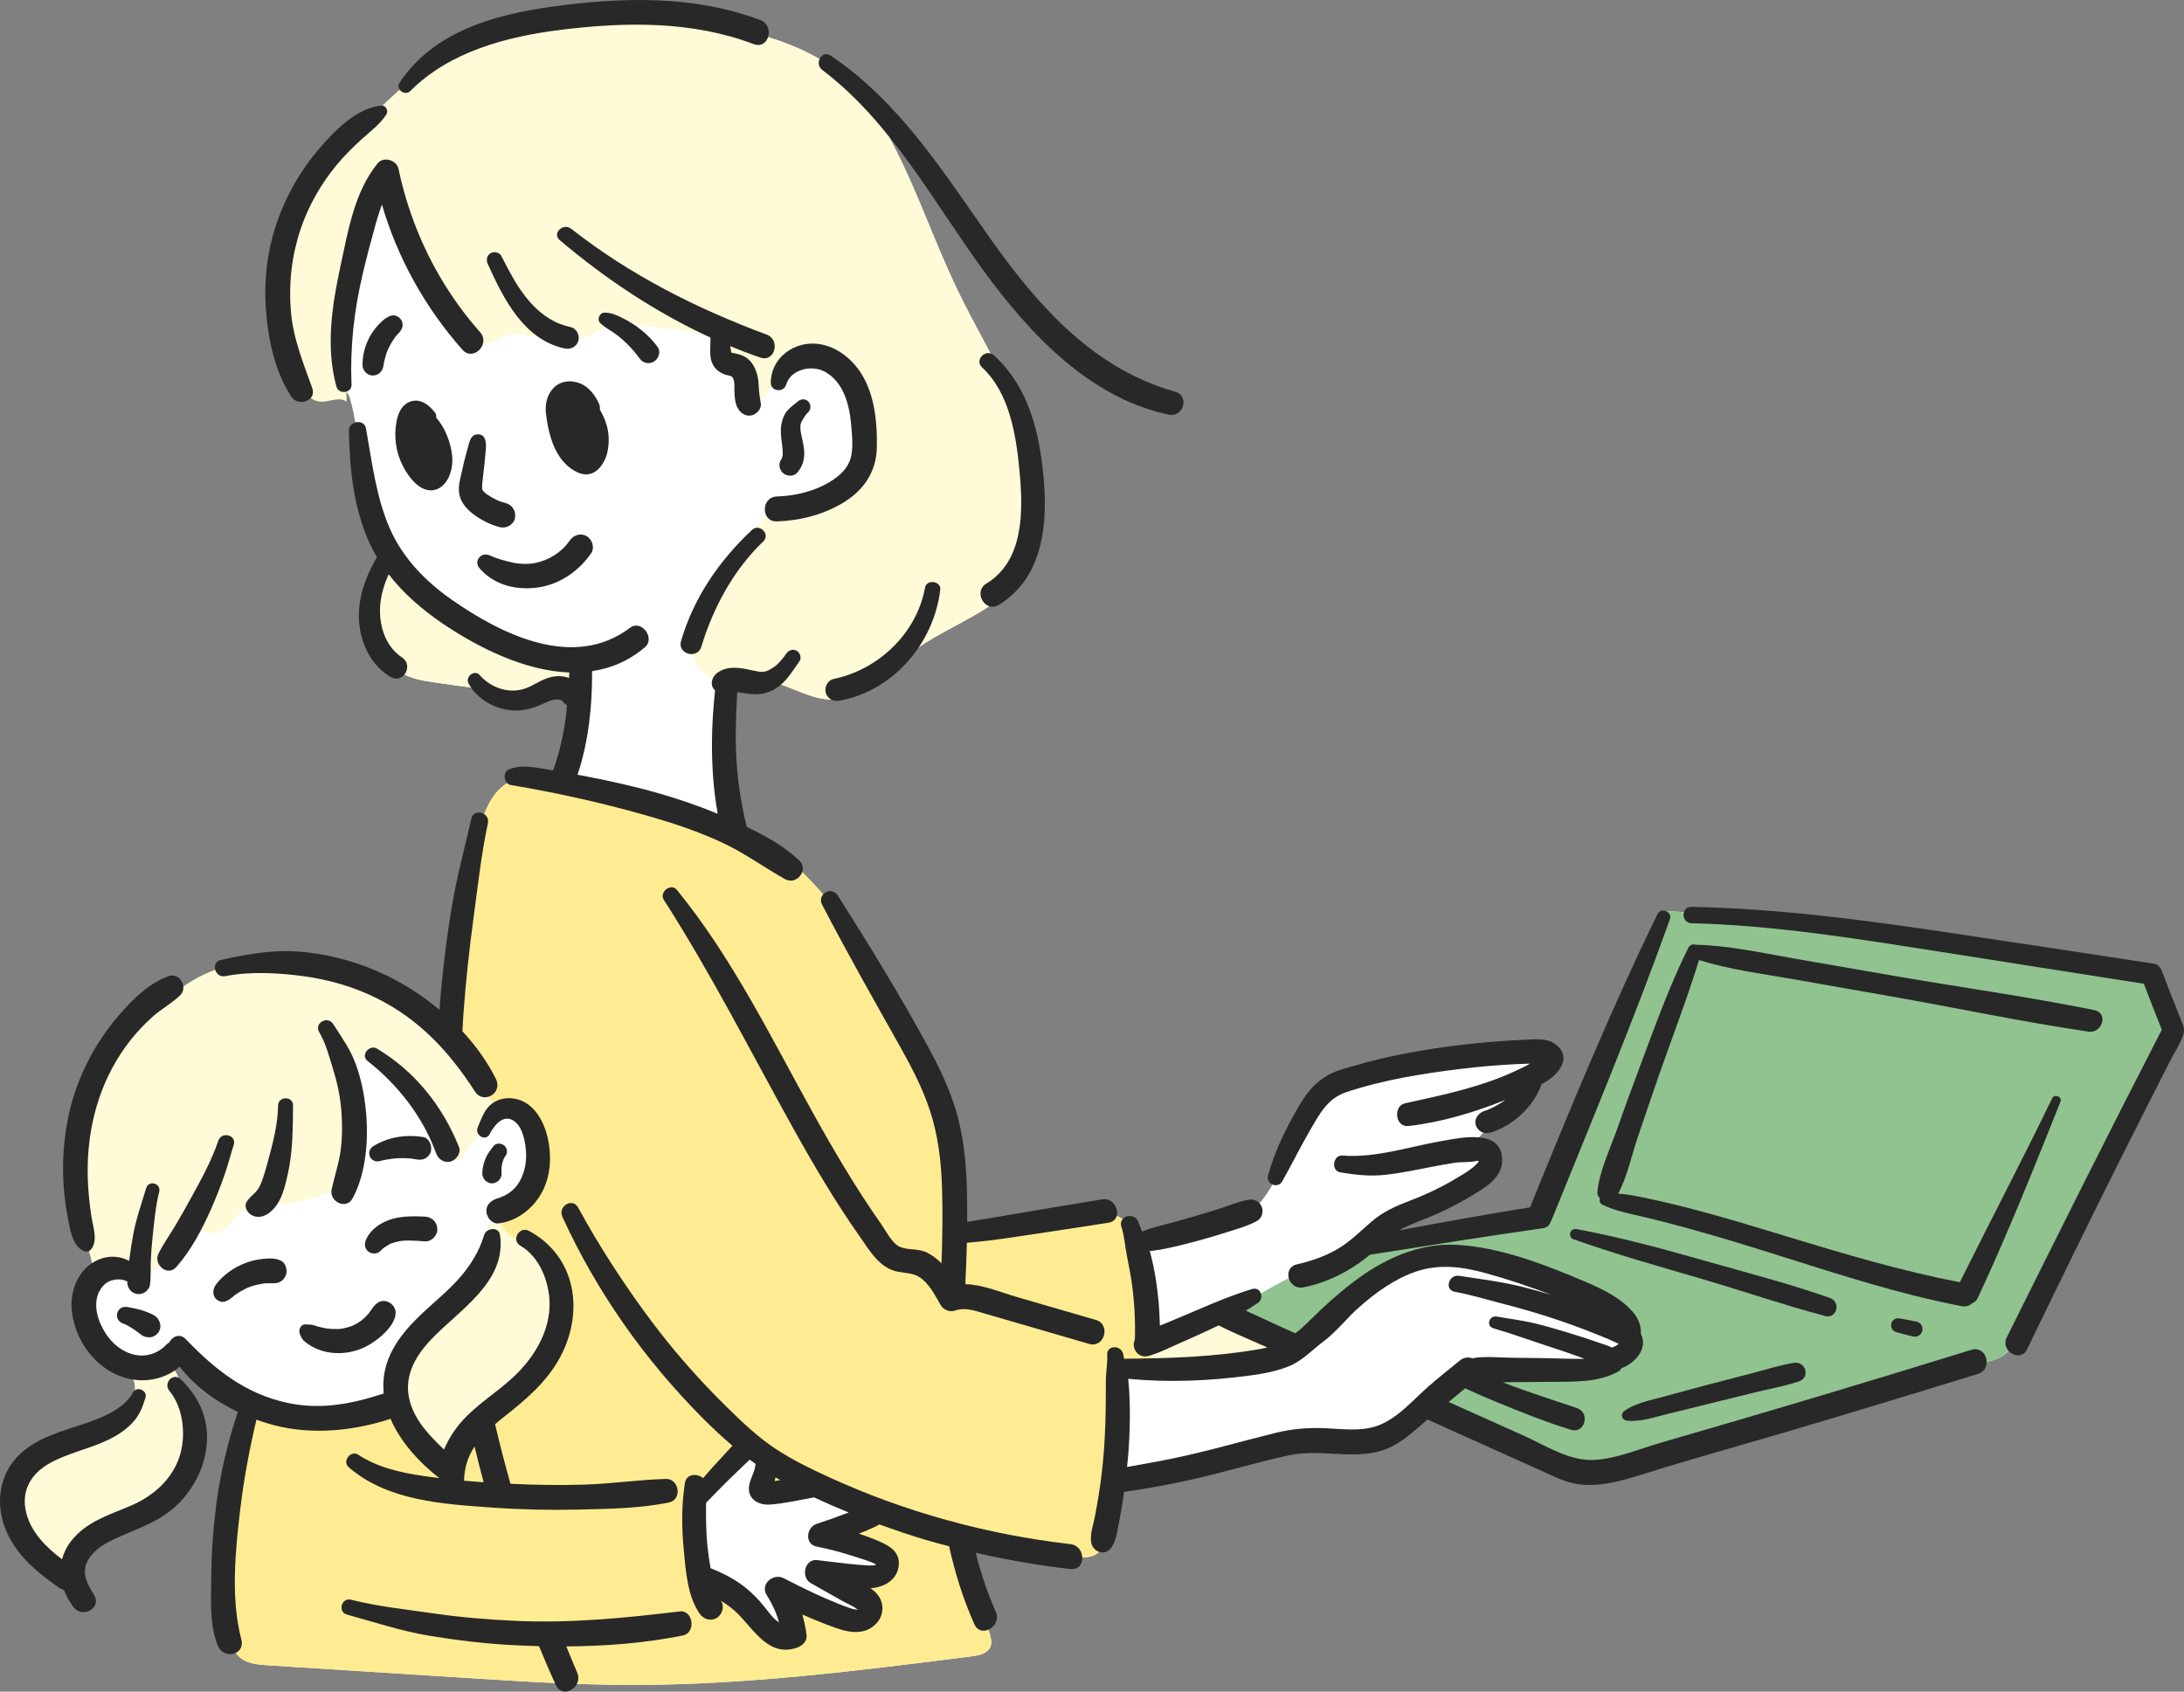 <?xml version="1.0" encoding="UTF-8"?><svg id="_レイヤー_2" xmlns="http://www.w3.org/2000/svg" viewBox="0 0 209.865 162.568"><rect x="0" y="0" width="209.865" height="162.568" fill="#808080" stroke="none"/><defs><style>.cls-1{fill:#fff;}.cls-2{fill:#ffec92;}.cls-3{fill:#fffad7;}.cls-4{fill:#90c390;}.cls-5{fill:#282828;}</style></defs><g id="illust"><g><g><path class="cls-1" d="M207.383,94.546c-.039-.221-.083-.454-.231-.624-.193-.221-.509-.278-.8-.318-1.91-.261-3.734-.13-5.613-.196-2.118-.074-4.389-.792-6.48-1.157-4.267-.744-8.566-1.331-12.826-2.105-3.935-.606-7.875-1.177-11.82-1.712-1.55-.21-2.996-.261-4.535-.3-1.599-.041-3.107-.609-4.733-.54-.17,.007-.346,.016-.495,.099-.221,.123-.329,.376-.421,.611-.853,2.178-1.898,4.109-2.562,6.361-.702,2.382-1.331,4.799-2.386,7.057-1.766,3.778-3.529,7.559-5.296,11.337-.579,1.239-.917,2.684-2.26,3.307-.859,.398-1.827,.474-2.768,.582-4.174,.479-8.145,1.921-12.261,2.746,1.768-2.508,4.604-4.046,7.474-5.131,1.012-.383,2.115-.777,2.707-1.683s.212-2.465-.866-2.549c2.048-2.306,4.096-4.612,6.144-6.918,.363-.409,.75-.885,.704-1.431-.09-1.061-1.543-1.268-2.604-1.17l-12.839,1.179c-1.189,.109-2.423,.232-3.447,.846-1.209,.724-1.941,2.016-2.62,3.251-1.249,2.272-2.498,4.544-3.746,6.816-.764,1.389-1.572,2.829-2.877,3.729-1.207,.832-2.699,1.105-4.142,1.359-1.643,.289-3.286,.578-4.929,.867-.501,.088-1.045,.17-1.495-.068-.526-.279-.754-.902-1.157-1.34-.96-1.043-2.629-.835-4.017-.545-3.034,.635-6.068,1.27-9.102,1.904-1.14,.238-2.621,.329-3.163-.701-.25-.477-.196-1.048-.157-1.585,.551-7.558-3.181-14.692-6.803-21.349-1.989-3.656-4.044-7.379-6.939-10.411-1.275-1.335-2.755-2.745-4.521-3.37-1.445-.511-3.521-.784-4.319-2.315-.266-.512-.254-1.117-.237-1.693,.078-2.499,.156-4.999,.233-7.498,.038-1.212,.113-2.527,.901-3.449,1.132-1.325,3.218-1.245,4.87-.69,1.652,.555,3.241,1.476,4.983,1.475,3.075-.003,5.308-2.755,7.766-4.604,3.476-2.614,8.197-3.817,10.538-7.483,1.5-2.348,1.302-5.05,1.258-7.719-.048-2.941-.852-5.834-1.966-8.538-1.544-3.746-3.685-7.214-5.45-10.861-2.832-5.849-4.712-12.195-8.312-17.654-3.379-5.124-9.295-6.979-15.12-7.997-7.416-1.296-15.325-2.054-22.235,.932-4.589,1.982-8.351,5.463-11.844,9.039-1.95,1.997-3.863,4.065-5.29,6.463-2.578,4.333-3.189,9.777-1.736,14.596,.348,1.153,.871,3.132,1.682,4.038,.922,1.03,2.101,.697,3.382,.265,.186-.063,.388-.126,.573-.062,.261,.091,.375,.389,.452,.655,.482,1.659,.67,3.312,.871,5.018,.142,1.204-0,2.56,.286,3.736,.545,2.25,2.589,4.037,2.656,6.351,.033,1.149-.438,2.244-.779,3.341-.859,2.76-.652,6.304,1.787,7.855,1.001,.637,2.215,.823,3.39,.996,2.849,.417,5.709,.836,8.588,.846,1.642,.006,3.287-.122,4.921,.031-.268,2.41-.72,4.798-1.351,7.139-.099,.367-.215,.753-.498,1.006-.638,.571-1.621,.147-2.471,.045-1.413-.169-2.791,.703-3.614,1.864s-1.194,2.575-1.521,3.96c-1.339,5.667-2.208,11.445-2.593,17.255,.006-.086-10.545-4.209-11.534-4.479-3.824-1.043-8.098-1.381-11.813,.245-2.705,1.184-4.874,3.3-6.978,5.371-.851,.838-1.713,1.69-2.304,2.728-.47,.826-.752,1.744-1.015,2.658-1.512,5.238-2.535,10.858-1.062,16.107,.191,.681,.426,1.386,.294,2.081-.085,.453-.32,.861-.481,1.292-.289,.773-.341,1.621-.243,2.441,.235,1.96,1.352,3.797,2.984,4.907,.551,.375,1.177,.691,1.536,1.252,.525,.821,.301,1.951-.277,2.736s-1.439,1.304-2.277,1.802c-1.803,1.071-3.606,2.142-5.409,3.213-1.43,.849-3.034,1.981-3.072,3.644-.019,.841,.387,1.626,.783,2.368,.699,1.311,1.397,2.623,2.096,3.934,.309,.58,.647,1.19,1.221,1.51,1.679,.934,2.301-2.092,3.234-2.964,1.262-1.182,2.915-1.892,4.391-2.758,3.43-2.015,6.092-6.114,4.879-9.902-.618-1.931-2.16-3.971-1.18-5.745,2.569,.719,4.921,2.197,6.683,4.199,.327,.372,.643,.778,.755,1.26,.157,.675-.11,1.367-.355,2.015-2.316,6.132-3.037,12.859-2.074,19.343,.112,.752,.267,1.546,.781,2.106,.695,.756,1.827,.87,2.851,.935,6.286,.4,12.572,.8,18.858,1.2,5.371,.342,10.747,.684,16.129,.689,10.944,.01,21.835-1.371,32.691-2.75,.704-.089,1.539-.276,1.788-.941,.145-.387,.035-.818-.077-1.216-.885-3.158-1.769-6.317-2.654-9.475,3.361,.649,6.722,1.297,10.083,1.946,.791,.153,1.622,.303,2.39,.058,2.725-.871,.262-6.177,3.658-7.107,4.334-1.187,8.712-2.21,13.123-3.067,1.944-.378,4.188-1.096,6.168-.951,1.742,.128,3.214,.304,4.874-.571,1.773-.907,3.321-2.693,5.303-2.488,.551,.057,1.071,.271,1.583,.483,4.064,1.686,8.129,3.371,12.194,5.056,.833,.345,1.692,.696,2.593,.7,.725,.003,1.429-.219,2.12-.439,11.445-3.644,22.833-7.125,34.408-10.278,.581-.158,1.176-.324,1.657-.685,.503-.377,.834-.934,1.151-1.477,2.835-4.857,5.504-9.811,8-14.851,1.264-2.553,2.483-5.127,3.658-7.722,.572-1.264,1.134-2.533,1.685-3.807,.427-.988,1.187-1.944,1.117-3.048-.1-1.575-.558-3.196-.833-4.75Zm-84.535,35.738c-1.929,.238-3.869,.393-5.811,.463-2.292,.083-4.136,1.162-6.452,.391-.1-.033-.203-.072-.27-.153-.137-.167-.053-.418,.05-.608,1.07-1.984,3.155-3.032,5.2-3.737,.538-.186,1.1-.362,1.667-.305,.432,.043,.838,.219,1.232,.401,1.61,.743,3.156,1.625,4.616,2.631,.199,.137,.422,.338,.366,.573-.057,.239-.353,.315-.597,.345Z"/><path class="cls-4" d="M207.383,94.546c-.039-.221-.083-.454-.231-.624-.193-.221-.509-.278-.8-.318-1.91-.261-3.734-.13-5.613-.196-2.118-.074-4.389-.792-6.48-1.157-4.267-.744-8.566-1.331-12.826-2.105-3.935-.606-7.875-1.177-11.82-1.712-1.55-.21-2.996-.261-4.535-.3-1.599-.041-3.107-.609-4.733-.54-.17,.007-.346,.016-.495,.099-.221,.123-.329,.376-.421,.611-.853,2.178-1.898,4.109-2.562,6.361-.702,2.382-1.331,4.799-2.386,7.057-1.766,3.778-3.529,7.559-5.296,11.337-.579,1.239-.917,2.684-2.26,3.307-.859,.398-1.827,.474-2.768,.582-2.649,.304-5.227,1.002-7.801,1.674-6.531,1.706-12.522,3.33-17.93,7.622,.815,.602,1.653,1.174,2.511,1.713,.995,.626,2.178,1.23,3.298,.872,.504-.161,.928-.502,1.338-.836,2.206-1.799,4.407-3.636,6.899-5.013s5.326-2.281,8.164-2.052c1.892,.153,3.704,.797,5.491,1.437,2.925,1.046,5.882,2.108,8.477,3.815,.637,.419,1.266,.893,1.652,1.549s.48,1.536,.048,2.163c-.298,.432-.791,.682-1.276,.882-2.191,.904-4.616,1.122-6.982,.976-1.739-.107-3.486-.404-5.214-.183s-3.501,1.084-4.243,2.661c-.12,.255-.212,.546-.13,.817,.088,.292,.354,.489,.607,.659,1.978,1.332,3.801,1.482,5.927,2.363,2.279,.945,4.557,1.889,6.836,2.834,.833,.345,1.692,.696,2.593,.7,.725,.003,1.429-.219,2.12-.439,11.445-3.644,22.833-7.125,34.408-10.278,.581-.158,1.176-.324,1.657-.685,.503-.377,.834-.934,1.151-1.477,2.835-4.857,5.504-9.811,8-14.851,1.264-2.553,2.483-5.127,3.658-7.722,.572-1.264,1.134-2.533,1.685-3.807,.427-.988,1.187-1.944,1.117-3.048-.1-1.575-.558-3.196-.833-4.75Z"/><path class="cls-3" d="M52.315,110.445c-.11-1.009-.485-1.964-1.175-2.737-1.187-1.328-3.028-1.887-4.325-3.108-1.389-1.308-1.999-3.214-2.884-4.904-1.394-2.663-3.392-3.104-5.971-4.108-2.03-.791-4.087-1.755-6.193-2.329-3.824-1.043-8.098-1.381-11.813,.245-2.705,1.184-4.874,3.3-6.978,5.371-.851,.838-1.713,1.69-2.304,2.728-.47,.826-.752,1.744-1.015,2.658-1.512,5.238-2.535,10.858-1.062,16.107,.191,.681,.426,1.386,.294,2.081-.085,.453-.32,.861-.481,1.292-.289,.773-.341,1.621-.243,2.441,.235,1.96,1.352,3.797,2.984,4.907,.551,.375,1.177,.691,1.536,1.252,.525,.821,.301,1.951-.277,2.736s-1.439,1.304-2.277,1.802c-1.803,1.071-3.606,2.142-5.409,3.213-1.43,.849-3.034,1.981-3.072,3.644-.019,.841,.387,1.626,.783,2.368,.699,1.311,1.397,2.623,2.096,3.934,.309,.58,.647,1.19,1.221,1.51,1.679,.934,2.301-2.092,3.234-2.964,1.262-1.182,2.915-1.892,4.391-2.758,3.43-2.015,6.092-6.114,4.879-9.902-.311-.97-.695-1.886-.916-2.822-.209-.886-.392-1.56-1.33-1.984-.921-.416-1.975-.396-2.955-.643-1.789-.451-3.306-1.859-3.889-3.61-.523-1.571-.059-3.669,1.503-4.216,.727-.255,1.526-.122,2.295-.171,1.275-.081,2.507-.694,3.341-1.663,.757-.88,1.315-2.115,2.448-2.365,.699-.154,1.44,.132,2.137-.032,1.256-.296,1.781-1.85,2.919-2.46,.937-.502,2.074-.266,3.137-.273,1.292-.008,2.548-.393,3.782-.775,.694-.215,1.422-.45,1.918-.981,.472-.505,.666-1.205,.8-1.883,.462-2.343,.395-4.789-.194-7.103-.292-1.145-.713-2.314-.507-3.478,1.588-.186,3.057,.817,4.265,1.864,2.502,2.169,4.64,4.756,6.299,7.622,.194,.334,.539,.728,.886,.557,.133-.066,.215-.2,.292-.327,.876-1.441,2.055-2.697,3.439-3.661,.357-.249,.75-.486,1.185-.505,.778-.034,1.41,.631,1.78,1.317,1.351,2.503,.44,5.981-1.965,7.501-.531,.336-1.139,.602-1.503,1.114-.288,.406-.383,.912-.492,1.397-.698,3.092-2.284,5.978-4.52,8.224-1.084,1.089-2.316,2.03-3.331,3.184-1.015,1.154-1.821,2.592-1.809,4.128,.012,1.509,.803,2.902,1.714,4.105,.993,1.311,2.155,2.493,3.449,3.508,2.993-5.187,9.649-7.995,11.225-13.773,.926-3.393-.352-7.282-3.109-9.465-.285-.226-.601-.456-.719-.8-.22-.64,.329-1.257,.775-1.766,1.239-1.413,1.91-3.416,1.711-5.244Zm70.532,19.839c-1.929,.238-3.869,.393-5.811,.463-2.292,.083-4.136,1.162-6.452,.391-.1-.033-.203-.072-.27-.153-.137-.167-.053-.418,.05-.608,1.07-1.984,3.155-3.032,5.2-3.737,.538-.186,1.1-.362,1.667-.305,.432,.043,.838,.219,1.232,.401,1.61,.743,3.156,1.625,4.616,2.631,.199,.137,.422,.338,.366,.573-.057,.239-.353,.315-.597,.345Z"/><g><path class="cls-3" d="M52.929,62.884c-2.548-.753-5.143-1.397-7.562-2.494s-4.693-2.7-6.088-4.961c-.313-.509-.623-1.085-1.178-1.307-.623-.249-1.363,.069-1.782,.593-.418,.524-.575,1.208-.659,1.874-.345,2.757,.264,6.4,2.79,8.006,1.001,.637,2.215,.823,3.39,.996,2.849,.417,5.709,.836,8.588,.846,1.358,.006,3.125,.245,4.439-.09,.654-.167,.775,.198,.967-.741,.105-.513-.21-1.16-.547-1.523-.607-.654-1.501-.945-2.357-1.198Z"/><path class="cls-3" d="M97.528,38.881c-1.544-3.746-3.685-7.214-5.45-10.861-2.832-5.849-4.712-12.194-8.312-17.654-3.378-5.124-9.294-6.979-15.12-7.997-7.416-1.296-15.325-2.054-22.235,.932-4.589,1.982-8.351,5.463-11.844,9.039-1.95,1.997-3.863,4.065-5.29,6.463-2.578,4.333-3.189,9.777-1.736,14.596,.467,1.546,1.257,5.256,3.431,5.202,.805-.02,1.719-.499,2.339,.013-.296-6.993-.338-14.283,2.645-20.615,.226-.48,.633-1.035,1.149-.907,.412,.102,.586,.58,.693,.99,1.109,4.237,2.118,8.584,4.368,12.342,.946,1.58,2.543,3.207,4.335,2.779,.725-.173,1.332-.666,2.033-.917,2.146-.768,4.505,.86,6.742,.425,1.13-.22,2.097-.945,3.196-1.285,1.342-.415,2.786-.232,4.177-.045,1.78,.238,3.559,.477,5.339,.716,.229,.031,.469,.065,.655,.203,.537,.395,.27,1.261,.542,1.869,.198,.439,.653,.689,1.043,.97,1.218,.875,2.003,2.323,2.072,3.821,2.089-.552,2.047-4.009,4.06-4.795,.476-.186,1.005-.186,1.511-.112,3.473,.502,5.733,4.506,5.019,7.941-.713,3.436-3.773,6.049-7.146,7.012-.771,.22-1.586,.38-2.227,.862-.467,.352-.801,.848-1.126,1.334-1.375,2.058-2.75,4.114-4.125,6.171-1.247,1.866-2.533,4.23-1.492,6.218,1.683,3.215,5.521,1.27,8.173,2.16,1.652,.555,3.241,1.476,4.983,1.475,3.075-.003,5.308-2.755,7.766-4.604,3.476-2.614,8.197-3.817,10.538-7.483,.259-.405,.467-.82,.634-1.244,.802-2.035,.661-4.266,.625-6.475-.048-2.94-.852-5.834-1.966-8.538Z"/></g><path class="cls-5" d="M40.923,39.755c1.447,1.187,1.887,3.73,1.509,5.494-.088,.411-.359,.809-.762,.926-2.276,.663-2.949-3.093-3.074-4.487-.081-.895-.007-2.048,.842-2.345,.508-.178,1.07,.071,1.486,.412Z"/><path class="cls-5" d="M53.693,41.33c-.277-.95-.189-2.065,.467-2.806,.335-.379,.849-.644,1.343-.535,.395,.087,.706,.393,.942,.722,.828,1.154,1.767,4.247,.733,5.495-1.405,1.696-3.164-1.773-3.486-2.876Z"/><path class="cls-2" d="M109.919,120.851c-.347-1.322-.901-2.513-1.717-3.399-.96-1.043-2.629-.835-4.017-.545-3.034,.635-6.068,1.27-9.102,1.904-1.14,.238-2.621,.329-3.163-.701-.25-.477-.196-1.048-.157-1.585,.551-7.558-3.181-14.692-6.803-21.349-1.989-3.656-4.044-7.379-6.939-10.411-1.275-1.335-2.755-2.745-4.521-3.37-6.289-2.224-12.633-4.383-18.969-6.531-1.047-.355-2.355-.069-3.501-.206-1.413-.169-2.791,.703-3.614,1.864s-1.194,2.575-1.521,3.96c-.761,3.22-1.37,6.475-1.825,9.752-.232,1.677-.291,3.405-.579,5.07-.179,1.029-.755,1.999-.526,3.079,.175,.832,.633,1.572,1.082,2.294,.96,1.542,1.92,3.083,2.879,4.625,.174,.279,.355,.566,.625,.753,.386,.268,.885,.288,1.341,.399,1.953,.479,3.047,2.756,2.788,4.75-.259,1.994-1.544,3.703-2.961,5.128-.236,.237-.487,.488-.562,.814-.148,.644,.435,1.202,.957,1.606,1.078,.833,2.156,1.666,3.234,2.499,.699,.54,1.43,1.122,1.742,1.948,.399,1.055,.019,2.229-.379,3.284-.948,2.521-2.054,5.083-4.024,6.919-.876,.817-1.896,1.463-2.814,2.232-1.273,1.066-2.346,2.371-3.147,3.826-.261,.474-.598,1.033-1.139,1.04-.296,.004-.562-.17-.802-.345-1.282-.934-2.408-2.082-3.316-3.382-.249-.356-.494-.736-.867-.959-.625-.373-1.415-.207-2.127-.063-2.408,.483-4.896,.568-7.332,.249-1.037-.136-2.116-.341-3.106-.003-1.865,.635-1.225,2.403-1.627,3.836-.539,1.919-1.027,3.828-1.319,5.804-.556,3.758-.563,7.599-.005,11.357,.112,.752,.267,1.546,.781,2.106,.695,.756,1.827,.87,2.852,.935,6.286,.4,12.572,.8,18.858,1.2,5.371,.342,10.747,.684,16.129,.689,10.943,.01,21.835-1.371,32.691-2.75,.705-.09,1.539-.276,1.789-.941,.145-.387,.034-.818-.077-1.216-.884-3.158-1.769-6.317-2.653-9.475,3.361,.648,6.722,1.297,10.083,1.946,.791,.153,1.623,.304,2.39,.058,1.992-.638,1.458-3.965,1.971-5.543,.998-3.07,.947-6.563,.695-9.82-.053-.687-.316-1.709,.352-2.18,.348-.245,.787-.311,1.204-.394s.857-.204,1.141-.521c.334-.373,.372-.917,.383-1.417,.065-2.853-.023-6.048-.751-8.821Zm-24.748,30.313c-.24,.453-.85,.529-1.362,.51-.881-.033-1.71-.214-2.559-.436-.318-.083-1.207-.231-1.437-.367,1.292,.763,2.688,1.649,3.132,3.082,.169,.544,.133,1.237-.34,1.555-.445,.299-1.042,.124-1.542-.068-1.872-.718-3.7-1.55-5.472-2.489,.205,.974,.246,1.982,.123,2.97-.032,.253-.082,.522-.257,.707-.453,.478-1.243,.048-1.716-.409-1.612-1.559-3.05-3.508-5.2-4.145-.261-.078-.539-.138-.75-.31-1.483-1.484-1.469-6.027-.535-7.874,.475-.938,1.326-1.64,2.098-2.324,.952-.843,2.054-2.347,3.527-2.025,3.265,.713-2.328,5.248,2.985,4.104,2.747-.592,5.765,.28,7.773,2.245-1.2,.318-2.409,.602-3.625,.851,.975,0,2.667,1.47,3.57,1.895,.988,.465,1.574,.607,1.681,1.859,.02,.228,.011,.467-.096,.668Z"/></g><g><path class="cls-5" d="M28.012,38.143c.648,.966,2.434,.391,1.994-.84-.891-2.489-1.85-4.81-2.063-7.483-.211-2.646,.099-5.291,.945-7.808,.753-2.24,1.956-4.339,3.46-6.159,.738-.894,1.559-1.703,2.415-2.483,.83-.757,1.765-1.429,2.371-2.387,.212-.336-.06-.868-.478-.833-2.406,.203-4.578,2.49-6.058,4.225-1.719,2.014-3.043,4.332-3.931,6.826-.951,2.668-1.317,5.583-1.124,8.406,.196,2.876,.839,6.106,2.469,8.537Z"/><path class="cls-5" d="M39.427,8.744c3.801-3.804,9.288-5.235,14.469-5.878,6.195-.77,12.619-.872,18.534,1.375,1.441,.547,2.066-1.767,.636-2.309C66.675-.487,59.695-.281,53.028,.644c-5.54,.769-11.387,2.397-14.632,7.305-.417,.63,.511,1.315,1.031,.795Z"/><path class="cls-5" d="M94.49,25.98c4.403,6.037,10.184,12.269,17.811,13.864,1.431,.299,2.038-1.807,.608-2.206-7.716-2.152-13.061-8.115-17.553-14.439-4.607-6.486-8.801-13.329-15.536-17.852-.869-.583-1.601,.773-.805,1.376,6.642,5.03,10.654,12.646,15.475,19.257Z"/><path class="cls-5" d="M94.781,56.083c-1.302,.79-.109,2.844,1.195,2.045,4.348-2.662,4.738-7.965,4.277-12.557-.428-4.263-1.475-8.419-4.735-11.416-.768-.706-1.915,.431-1.149,1.149,2.644,2.48,3.272,6.481,3.595,9.928,.351,3.742,.489,8.625-3.183,10.851Z"/><path class="cls-5" d="M88.891,56.466c-.799,4.398-4.483,7.896-8.786,8.782-.572,.118-.903,.793-.755,1.33,.166,.604,.754,.861,1.33,.755,5.176-.948,9.068-5.534,9.672-10.67,.097-.827-1.311-1.021-1.461-.198Z"/><path class="cls-5" d="M67.394,62.15c1.14-3.761,3.095-7.383,5.949-10.119,.722-.692-.37-1.778-1.096-1.096-3.139,2.95-5.593,6.513-6.806,10.676-.365,1.255,1.575,1.784,1.953,.539Z"/><path class="cls-5" d="M36.298,15.686c-2.248,2.742-2.857,6.541-3.587,9.917-.812,3.753-1.425,7.781-.382,11.548,.218,.786,1.483,.652,1.449-.196-.147-3.595,.238-7.062,1.06-10.564,.384-1.637,.815-3.265,1.267-4.884,.172-.62,.368-1.238,.599-1.84,1.503,5.153,4.164,9.923,7.736,13.947,1.024,1.154,2.712-.543,1.692-1.692-3.961-4.463-6.616-9.878-7.845-15.709-.175-.83-1.43-1.208-1.989-.525Z"/><path class="cls-5" d="M54.832,31.433c-.385-.083-.755-.204-1.125-.341-.118-.044-.258-.11-.446-.207-.175-.091-.345-.188-.513-.292-.658-.409-1.212-.896-1.749-1.485-1.201-1.319-2.013-2.931-2.823-4.505-.187-.363-.695-.469-1.034-.271-.383,.224-.44,.661-.271,1.035,1.507,3.329,3.456,7.277,7.394,8.122,.562,.121,1.152-.167,1.311-.744,.146-.531-.179-1.19-.744-1.311Z"/><path class="cls-5" d="M54.885,21.984c-.767-.604-1.868,.443-1.096,1.096,4.396,3.717,9.246,6.96,14.488,9.363l-.021,.794c-.015,.569-.048,1.138,.185,1.672,.247,.566,.713,.922,1.297,1.108,.311,.1,.581,.053,.718,.368,.158,.362,.104,.804,.116,1.191,.019,.608,.053,1.297,.42,1.806,.3,.415,.765,.666,1.285,.523,.439-.121,.897-.61,.835-1.097-.065-.512-.172-.987-.196-1.506-.022-.486-.051-.989-.2-1.455-.16-.5-.415-.979-.813-1.328-.444-.388-.942-.488-1.499-.604-.029-.006-.102-.031-.154-.047,0-.004-.001-.003-0-.008,.027-.125-.069-.444-.09-.596,.955,.393,1.92,.764,2.899,1.098,1.407,.479,1.97-1.699,.608-2.206-6.711-2.5-13.133-5.724-18.781-10.173Z"/><path class="cls-5" d="M75.537,36.969c.433-1.465,2.414-1.922,3.653-1.284,1.77,.911,2.395,3.03,2.573,4.871,.098,1.011,.223,2.14,.055,3.148-.146,.871-.663,1.556-1.345,2.096-1.61,1.275-3.806,1.847-5.825,1.912-1.537,.049-1.543,2.443,0,2.394,2.252-.072,4.543-.655,6.469-1.853,1.928-1.199,3.091-2.952,3.141-5.252,.047-2.242-.177-4.725-1.272-6.722-.954-1.74-2.743-3.206-4.794-3.259-2.17-.055-4.105,1.527-4.127,3.749-.009,.854,1.234,1.006,1.473,.199Z"/><path class="cls-5" d="M75.125,44.059c-.026,.053-.081,.133-.091,.149-.274,.419-.118,1.004,.258,1.294,.368,.284,.992,.303,1.317-.079,.449-.527,.662-1.106,.674-1.8,.01-.559-.13-1.125-.247-1.669-.025-.118-.051-.236-.074-.355-.012-.061-.021-.122-.032-.182-.012-.128-.021-.257-.02-.386,0-.051,.004-.102,.006-.153,0-.012-0-.009,0-.018,.001-.004,.001,.001,.003-.005,.019-.06,.031-.125,.046-.186,.009-.026,.017-.052,.026-.078l.001-.003c.058-.121,.127-.238,.196-.354,.144-.242,.295-.453,.483-.635,.279-.27,.271-.745,0-1.016-.291-.29-.724-.256-1.017,0-.466,.408-.99,.719-1.285,1.315-.277,.56-.363,1.18-.33,1.799,.017,.317,.06,.631,.102,.945,.017,.119,.007,.055-.003-.026,.008,.066,.017,.132,.024,.198,.016,.13,.029,.26,.037,.391,.007,.114,.012,.229,.014,.343,0,.062-.003,.124-.005,.186-0,.039,0,.049,.001,.064-.023,.093-.076,.229-.085,.259-0,.001,0,0-0,.001Zm1.806-2.638c0-.001,0-.002-0-.003,.013,.069,.01,.104,0,.003Z"/><path class="cls-5" d="M76.804,82.694c-1.4-1.344-3.252-2.367-5.053-3.234-.689-2.818-1.05-5.652-1.052-8.631-0-1.437,.062-2.873,.146-4.306,.014,.001,.027,.001,.041,.002,.052,.005,.291,.041,.047,.003,.175,.027,.35,.052,.525,.078,.798,.12,1.595,.201,2.369-.096,.691-.266,1.276-.685,1.752-1.252,.452-.538,.848-1.135,1.245-1.714,.224-.326,.061-.812-.262-1-.364-.213-.774-.062-1,.262-.329,.471-.705,.946-1.152,1.27-.089,.064-.244,.159-.362,.228-.055,.033-.111,.064-.168,.093-.023,.012-.08,.038-.106,.051-.125,.048-.253,.083-.403,.117-.012-.001-.017-.002-.047-.003-.082-.002-.17-.008-.269,.001-.085-.013-.17-.026-.254-.042-.156-.029-.311-.061-.466-.092-.328-.066-.652-.146-.984-.192-.845-.12-1.677-.116-2.402,.406-.471,.339-.746,.984-.399,1.522,.045,.07,.106,.115,.16,.171-.163,1.635-.286,3.275-.296,4.918-.014,2.3,.135,4.659,.559,6.955-1.835-.761-3.716-1.408-5.626-1.957-2.441-.701-4.93-1.252-7.425-1.722-.142-.027-.284-.048-.425-.075,.544-1.626,.901-3.317,1.119-5.032,.196-1.535,.279-3.096,.28-4.644,0-.094-.007-.187-.009-.28,1.808-.268,3.543-.975,5.099-2.314,1.004-.865-.358-2.677-1.436-1.86-5.414,4.104-12.344,.667-17.191-2.727-2.508-1.756-4.692-4.019-5.922-6.855-1.303-3.003-1.699-6.39-2.272-9.585-.168-.933-1.659-.706-1.639,.222,.081,3.752,.438,7.488,2.044,10.94,.198,.424,.418,.834,.653,1.233-.858,1.47-1.52,3.038-1.696,4.755-.264,2.572,.704,5.39,3.007,6.746,1.213,.714,2.25-1.107,1.095-1.873-1.699-1.125-2.285-3.309-2.072-5.248,.105-.959,.401-1.868,.788-2.745,1.423,1.841,3.218,3.394,5.146,4.704,3.396,2.308,7.901,4.579,12.217,4.735-.009,.176-.021,.351-.03,.527-.512-.191-1.082-.228-1.689-.097-.964,.208-1.734,.875-2.665,1.154-1.53,.459-3.188-.146-4.223-1.325-.518-.59-1.437,.166-1.065,.822,.901,1.591,2.71,2.563,4.522,2.576,1.002,.007,1.881-.313,2.781-.721,.4-.181,.774-.343,1.139-.338,.366,.005,.455,.014,.664,.268,.101,.123,.217,.209,.341,.266-.034,.356-.058,.714-.104,1.07-.23,1.788-.619,3.54-1.233,5.212-.326-.055-.65-.12-.976-.171-1.152-.18-2.18-.383-3.281,.082-.63,.266-.468,1.38,.195,1.491,4.606,.771,9.146,1.793,13.633,3.098,2.245,.652,4.467,1.413,6.592,2.393,2.121,.971,4.082,2.406,6.115,3.549,1.111,.625,2.336-.875,1.382-1.792Z"/><path class="cls-5" d="M36.867,35.013v0c-.011,.063-.016,.182,0-0Z"/><path class="cls-5" d="M37.555,30.34c-.482,.168-.885,.538-1.226,.912-.308,.337-.592,.724-.809,1.127-.451,.839-.681,1.743-.687,2.695-.003,.529,.468,1.037,1.013,1.012,.597-.027,.951-.446,1.012-1.012,.004-.041,.011-.081,.014-.122-.003,.031-.004,.04-.006,.061,.016-.089,.033-.179,.053-.268,.038-.168,.084-.334,.13-.5,.049-.176,.107-.35,.173-.521,.015-.038,.03-.076,.045-.113,0-.001,0-0,0-.001,.029-.064,.058-.128,.089-.192,.158-.32,.337-.623,.544-.914,.023-.033,.046-.065,.069-.098,.043-.052,.086-.105,.13-.156,.164-.188,.349-.366,.473-.583,.181-.317,.151-.716-.071-1.003-.208-.27-.609-.442-.949-.324Zm-.285,3.267c.044-.11,.027-.062,0,0h0Z"/><path class="cls-5" d="M62.316,34.899c.231-.01,.437-.078,.621-.22,.37-.286,.566-.908,.264-1.322-.626-.859-1.42-1.583-2.305-2.173-.386-.257-.79-.487-1.208-.687-.244-.117-.496-.222-.751-.313-.276-.098-.532-.126-.822-.14-.502-.025-.807,.68-.422,1.019,.196,.172,.381,.331,.602,.473,.19,.123,.382,.243,.571,.368,.18,.119,.354,.246,.528,.375,.001,0,0,0,.001,0,.005,.005,.003,.003,.011,.01,.043,.036,.087,.07,.13,.106,.087,.072,.172,.145,.256,.219,.33,.292,.647,.598,.941,.927,.076,.084,.15,.171,.222,.258,.053,.064,.254,.348,.096,.113,.162,.241,.361,.458,.539,.687,.143,.185,.5,.311,.725,.3Z"/><path class="cls-5" d="M41.801,39.655c-.608-.792-1.517-1.485-2.55-.988-.714,.343-1.014,1.129-1.152,1.862-.273,1.447-.053,2.919,.605,4.235,.538,1.074,1.729,2.704,3.133,2.298,1.182-.342,1.669-1.842,1.629-2.948-.033-.907-.292-1.798-.672-2.618-.214-.461-.503-.945-.869-1.335,.012-.181-.011-.36-.125-.508Zm-1.614,.705c-.001,.001-.002,.001-.003,.002,.032-.031,.041-.039,.003-.002Zm-.298,.089c.005,.003,.009,.006,.014,.008-.033,.006-.068,.009-.014-.008Zm1.358,4.801c-.047,.028-.106,.039,.003-.003-.001,.002-.001,.001-.003,.003Zm.211-.029c0,0,.001,0,.002,0,.013,.011,.013,.012-.002-0Zm.096-.761c-0,.002-0,0-.001,.002-.013,.042-.017,.088-.026,.131-.018,.078-.038,.156-.062,.232-.016,.051-.053,.142-.06,.162-.021,.042-.044,.083-.066,.125-.06-.055-.12-.11-.176-.167-.077-.079-.151-.16-.223-.244-.032-.038-.064-.077-.095-.115-.009-.014-.054-.075-.072-.101-.135-.193-.257-.396-.366-.605-.052-.1-.101-.203-.146-.307-.002-.007-.003-.01-.008-.023-.028-.074-.055-.147-.08-.222-.076-.224-.137-.453-.184-.685-.006-.033-.031-.177-.038-.205-.016-.126-.026-.254-.033-.381-.013-.281-.004-.562,.026-.842,.015-.087,.03-.173,.048-.259,.024-.111,.052-.223,.084-.332,.038,.042,.065,.071,.029,.023,.125,.164,.285,.283,.458,.368,.105,.264,.233,.521,.347,.774,.191,.426,.393,.939,.518,1.452,.034,.137,.061,.275,.087,.414,.002,.008,.01,.064,.014,.089,.007,.057,.013,.114,.017,.171,.011,.145,.041,.375,.007,.546Z"/><path class="cls-5" d="M55.896,36.913c-.884-.42-1.969-.373-2.688,.351-.66,.664-.848,1.609-.742,2.511,.088,.75,.231,1.511,.445,2.235,.425,1.436,1.28,2.869,2.733,3.446,1.511,.601,2.541-.903,2.76-2.193,.126-.742,.126-1.434-.048-2.173-.11-.469-.295-.915-.506-1.347-.063-.131-.132-.257-.208-.377,.019-.213-.006-.434-.113-.648-.365-.729-.876-1.444-1.632-1.804Zm-.667,2.191c-.025-.035-.047-.071,0,0h0Zm-.531-.336c-.004,.001-.009,.003-.015,.006-.019,.005-.008,0,.015-.006Zm1.379,4.796c-.009,.005-.012,.006,0,0h0Zm.042-.019c-.016,.027-.033,.053-.042,.056-.001,0,.02-.028,.042-.056Zm.16-.067c.005-.001,.011-.002,.015-.003,.002-0,.003,0,.005,.001,.001,.001,.007,0-.015,.008-.057,.021-.031,.004-.006-.006Zm.13-.906c-.001,.008-.001,.03-.002,.05-.001,.008-.001,.005-.003,.015-.033,.183-.068,.363-.122,.54-.022,.074-.05,.146-.075,.219q0-0-0-0c.04-.123,.021-.08-.009-.007-.091-.066-.263-.189-.154-.096-.099-.084-.194-.171-.283-.265-.044-.047-.086-.096-.129-.143-.002-.002-.018-.021-.032-.039-.022-.031-.059-.079-.066-.091-.027-.04-.054-.08-.081-.12-.133-.208-.247-.428-.347-.653-.014-.042-.083-.213-.093-.242-.039-.109-.074-.22-.107-.331-.077-.255-.143-.513-.2-.773-.051-.231-.093-.463-.13-.696-.034-.215-.075-.554-.046-.783,.001-.009,.13-.36,.051-.209,.023-.044,.049-.087,.075-.13,.001-.001,0-.001,.001-.002,.017-.017,.033-.033,.049-.05h0c.03,.001,.061,.003,.062,.004-.004-.002-.004-.002-.007-.004,.02,.009,.043,.018,.069,.023,.018,.004,.015,.002,.023,.003,.002,.001,0,0,.003,.002,.062,.031,.122,.068,.179,.108,.006,.006,.009,.01,.022,.023,.062,.062,.124,.124,.18,.191,.01,.014,.014,.021,.029,.043,.04,.061,.078,.122,.116,.183,.095,.155,.183,.312,.269,.473,.079,.149,.207,.261,.351,.351,.077,.262,.17,.522,.232,.77,.062,.245,.15,.609,.17,.792,.015,.137,.027,.423,.019,.629-.002,.072-.008,.144-.013,.215Z"/><path class="cls-5" d="M46.349,46.386c.079-.809,.198-1.611,.263-2.421,.058-.721,.391-2.388-.827-2.214-.564,.081-.687,.759-.813,1.213-.125,.454-.254,.909-.367,1.367-.113,.458-.212,.92-.315,1.381-.104,.464-.221,.949-.196,1.428,.055,1.056,.706,1.773,1.518,2.366,.712,.519,1.552,.927,2.404,1.153,.6,.159,1.317-.2,1.46-.83,.146-.641-.193-1.268-.829-1.46-.175-.053-.35-.104-.522-.165-.086-.03-.172-.062-.256-.096-.023-.01-.061-.026-.082-.036-.331-.156-.65-.333-.954-.537-.048-.033-.096-.066-.143-.101-.011-.011-.075-.062-.108-.093-.053-.049-.104-.101-.153-.154-.003-.003-.001-.001-.004-.004-.014-.022-.027-.043-.041-.065-.005-.014-.013-.03-.02-.045-.01-.038-.021-.076-.031-.114,.002,.076,.002,.073-.002-.007-.019-.187,0-.381,.019-.566Z"/><path class="cls-5" d="M54.738,51.957c-.769,1.125-2,1.895-3.378,2.16-.581,.112-1.407,.095-2.013-.033-.764-.162-1.581-.384-2.292-.71-.816-.374-1.581,.545-.965,1.252,1.456,1.671,3.702,2.164,5.833,1.792,2-.349,3.744-1.602,4.884-3.253,.367-.532,.099-1.329-.43-1.638-.592-.346-1.271-.105-1.638,.43Z"/><path class="cls-5" d="M8.022,120.21c.303,.13,.582,.073,.778-.204,.602-.847,.146-2.071-.003-3.016-.196-1.248-.325-2.507-.364-3.77-.08-2.586,.255-5.167,1.076-7.625,.677-2.027,1.711-3.967,3.037-5.644,.627-.794,1.33-1.534,2.082-2.212,.844-.761,1.873-1.304,2.683-2.09,.771-.747-.014-2.204-1.076-1.849-2.103,.703-4.026,2.771-5.38,4.459-1.527,1.905-2.709,4.038-3.525,6.34-.923,2.604-1.319,5.408-1.268,8.166,.026,1.39,.167,2.787,.434,4.152,.207,1.058,.417,2.815,1.527,3.292Z"/><path class="cls-5" d="M21.656,93.809c2.334-.466,5.066-.321,7.416-.01,2.457,.326,4.902,1.021,7.123,2.127,4.103,2.044,6.994,5.158,9.436,8.961,.823,1.281,2.697,.167,2.029-1.186-.815-1.651-1.926-3.196-3.224-4.592,.033-.6,.061-1.2,.105-1.799,.221-2.996,.541-5.98,.943-8.957,.414-3.063,.756-6.219,1.398-9.24,.219-1.033-1.354-1.478-1.591-.438-.625,2.743-1.351,5.425-1.831,8.207-.468,2.72-.81,5.471-1.071,8.218-.062,.648-.106,1.298-.154,1.947-1.614-1.345-3.382-2.49-5.188-3.35-2.409-1.146-4.955-1.882-7.605-2.182-2.887-.327-5.419,.119-8.216,.739-1.018,.225-.583,1.756,.429,1.555Z"/><path class="cls-5" d="M31.867,114.3c-.255,1.176,1.402,2.007,2.022,.853,1.339-2.493,1.553-5.873,1.248-8.64-.158-1.427-.442-2.831-.926-4.184-.529-1.48-1.359-2.618-2.2-3.921-.538-.833-1.851-.082-1.338,.783,.639,1.077,.982,2.417,1.35,3.609,.385,1.248,.659,2.54,.77,3.842,.109,1.279,.108,2.571-.052,3.846-.165,1.306-.595,2.534-.872,3.813Z"/><path class="cls-5" d="M28.16,106.242c.01-.926-1.423-.926-1.438,0-.029,1.87-.519,3.683-1.008,5.479-.195,.716-.448,1.618-.721,2.203-.343,.735-.756,.833-1.236,1.491-.407,.557,.055,1.234,.584,1.437,1.017,.389,1.979-.541,2.435-1.347,.479-.848,.695-1.829,.9-2.771,.468-2.148,.461-4.307,.483-6.491Z"/><path class="cls-5" d="M15.237,120.451c-.538,1.043,.846,2.279,1.703,1.314,1.418-1.597,2.496-3.657,3.356-5.602,.444-1.004,.841-2.029,1.214-3.062,.365-1.011,.62-2.054,.95-3.077,.304-.943-1.161-1.334-1.477-.407-.652,1.914-1.658,3.756-2.635,5.523-.488,.883-.974,1.768-1.494,2.633-.537,.892-1.14,1.751-1.618,2.676Z"/><path class="cls-5" d="M14.168,128.505c.146,.02,.321,.025,.463-.029,.224-.085,.404-.188,.554-.382,.142-.183,.234-.409,.229-.646-.01-.439-.26-.862-.653-1.07-.096-.051-.195-.097-.294-.143-.281-.129-.566-.238-.863-.325-.436-.129-.88-.221-1.328-.298-.224-.038-.431-.035-.633,.083-.17,.1-.333,.295-.377,.491-.048,.21-.038,.447,.083,.633,.122,.189,.281,.298,.491,.378,.04,.015,.078,.031,.117,.046,.599,.263,1.141,.665,1.655,1.061-.076-.059-.151-.117-.227-.176,.193,.151,.334,.278,.581,.343,.067,.018,.13,.023,.203,.033Z"/><path class="cls-5" d="M47.913,117.568c1.716-.204,3.21-1.343,4.071-2.82,.956-1.641,1.052-3.653,.628-5.47-.386-1.652-1.386-3.406-3.212-3.702-.844-.137-1.74,.071-2.362,.686-.573,.566-.805,1.333-1.125,2.048-.342,.762,.745,1.439,1.144,.669,.369-.713,1.155-1.792,2.087-1.388,.942,.408,1.247,1.735,1.362,2.647,.146,1.153-.009,2.365-.618,3.369-.511,.843-1.217,1.287-2.11,1.569-.021,.007-.043,.005-.064,.015-.039,.016-.077,.033-.116,.049-.544,.229-.944,.667-.849,1.301,.079,.525,.572,1.098,1.165,1.028Z"/><path class="cls-5" d="M46.547,111.629c-.055,.159-.097,.321-.126,.487-.047,.266-.135,.668-.026,.933,.031,.073,.062,.146,.093,.219,.057,.106,.136,.192,.235,.257,.155,.119,.354,.206,.555,.196,.412-.019,.761-.272,.883-.672,.068-.224,.024-.433,.023-.659-0-.108,.011-.216,.021-.324,.042-.235,.105-.466,.189-.689,.061-.123,.137-.239,.22-.348,.105-.138,.127-.419,.076-.578-.051-.158-.137-.288-.269-.39-.271-.209-.748-.231-.984,.059-.125,.153-.243,.31-.351,.474,.04-.051,.079-.102,.118-.153-.135,.174-.274,.349-.381,.542-.113,.204-.201,.426-.277,.646Z"/><path class="cls-5" d="M42.208,142.045c-.507-.062-1.014-.125-1.518-.2-2.17-.322-4.415-.817-6.263-2.044-.714-.475-1.58,.627-.924,1.197,3.751,3.26,9.123,3.549,13.866,3.885,2.769,.195,5.547,.254,8.321,.187,2.833-.069,5.826-.106,8.607-.684,1.272-.264,.983-2.295-.306-2.259-2.604,.074-5.202,.462-7.812,.544-2.376,.074-4.754,.04-7.128-.078-.533-1.896-1.029-3.803-1.478-5.724,.28-.242,.57-.481,.871-.718,2.115-1.67,4.132-3.362,5.414-5.788,2.296-4.347,1.491-9.627-3.018-12.069-.933-.505-1.758,.897-.833,1.425,1.856,1.058,2.794,3.52,2.805,5.575,.012,2.503-1.292,4.806-2.994,6.564-1.731,1.788-3.984,3.009-5.597,4.918-.613,.726-1.17,1.598-1.552,2.528-1.362-1.3-2.69-2.651-3.25-4.507-.708-2.344,.396-4.363,1.98-6.042,2.69-2.851,7.306-5.538,6.646-10.079-.118-.817-1.312-.678-1.519,0-.701,2.304-2.119,4.052-3.875,5.655-1.735,1.583-3.614,3.089-4.802,5.158-.857,1.494-1.127,2.987-.979,4.426-2.975,.982-5.977,1.601-9.235,.906-4.059-.865-6.996-3.221-9.8-6.142-.544-.567-1.312-.236-1.567,.338-.088,.051-.182,.095-.253,.173-.801,.876-1.949,1.238-3.024,1.016-1.207-.25-2.198-1.054-2.857-2.088-.735-1.152-1.189-2.641-.66-3.894,.038-.089,.293-.497,.382-.593,.23-.25,.361-.375,.705-.52,.315-.133,1.012-.262,1.47-.039,.065,.032,.134,.046,.202,.064,0,.044-.003,.089-.002,.134,.024,.663,.579,1.174,1.25,1.083,.551-.075,.949-.549,.952-1.085,.001,0,.003,.001,.005,.001,.069-.729,.021-1.479,.056-2.213,.034-.735,.092-1.47,.17-2.202,.154-1.439,.284-2.923,.635-4.328,.203-.813-1.012-1.147-1.253-.346-.445,1.477-.951,2.901-1.239,4.422-.143,.757-.258,1.519-.358,2.283-.012,.096-.026,.193-.04,.291-1.243-.674-2.748-.488-3.896,.459-1.28,1.057-1.796,2.832-1.603,4.439,.387,3.216,2.888,6.212,6.209,6.549,1.43,.145,3.054-.3,4.143-1.29,1.426,1.855,3.428,3.319,5.597,4.358-.987,2.931-1.695,5.904-2.098,9.061-.286,2.24-.439,4.497-.46,6.755-.02,2.135-.192,4.666,.642,6.667,.56,1.341,2.642,.879,2.248-.62-1.038-3.952-.578-8.554-.097-12.571,.34-2.843,.877-5.723,1.549-8.55,.785,.281,1.575,.524,2.356,.69,3.448,.732,7.127,.341,10.528-.77,.946,2.206,2.743,4.181,4.68,5.688Zm3.394-3.032c.275,1.15,.567,2.295,.873,3.437-.627-.044-1.255-.094-1.882-.15,.018-1.275,.385-2.348,1.01-3.287Z"/><path class="cls-5" d="M16.28,133.667c1.383,1.667,1.625,4.42,.941,6.398-.756,2.186-2.529,3.716-4.604,4.613-2.116,.914-4.345,1.542-5.809,3.455-.424,.555-.695,1.132-.852,1.716-1.508-1.149-2.918-2.531-3.417-4.396-.568-2.13,.406-3.827,2.262-4.851,1.733-.957,3.707-1.345,5.494-2.183,.896-.42,1.724-.944,2.41-1.665,.702-.737,.976-1.485,1.274-2.431,.222-.705-.85-1.165-1.2-.505-.962,1.814-3.653,2.674-5.461,3.26-2.059,.666-4.318,1.396-5.796,3.073-1.649,1.872-1.909,4.449-1.018,6.736,.976,2.505,3.063,4.246,5.223,5.725,.142,.097,.281,.152,.417,.183,.213,.56,.513,1.108,.899,1.631,.857,1.163,2.785,.126,1.986-1.161-.651-1.049-1.245-2.123-.581-3.311,.546-.977,1.544-1.584,2.53-2.043,2.25-1.046,4.515-1.68,6.287-3.529,1.514-1.581,2.498-3.637,2.618-5.834,.13-2.393-.839-4.35-2.498-5.984-.729-.719-1.737,.343-1.105,1.104Z"/><path class="cls-5" d="M65.305,154.86c-5.259,.633-10.424,1.142-15.733,.908-2.645-.117-5.289-.337-7.909-.718-2.622-.38-5.362-.661-7.929-1.314-.924-.235-1.314,1.175-.394,1.428,2.668,.735,5.221,1.59,7.971,2.043,2.656,.438,5.337,.755,8.025,.896,.814,.043,1.634,.072,2.456,.094,.521,1.261,1.058,2.515,1.63,3.751,.646,1.397,2.633,.179,2.045-1.196-.359-.841-.707-1.686-1.052-2.531,3.765-.022,7.557-.313,11.202-1.048,1.281-.258,1.014-2.474-.313-2.314Z"/><path class="cls-5" d="M22.571,124.461c.021-.015,.041-.03,.062-.045,.094-.067,.189-.132,.287-.193,.197-.124,.401-.231,.608-.336,.104-.053,.207-.105,.313-.154l.005-.002c.037-.015,.107-.043,.116-.046,.427-.161,.86-.247,1.305-.334,.037-.004,.075-.008,.112-.011,.116-.01,.231-.017,.347-.02,.326-.009,.646,.035,.967-.047,.448-.115,.775-.523,.835-.969,.055-.412-.136-.983-.557-1.162-.275-.116-.52-.187-.82-.197-.128-.004-.258-.004-.387-0-.337,.011-.674,.055-1.007,.107-.573,.089-1.114,.292-1.643,.525-.53,.234-.991,.544-1.439,.911-.199,.163-.386,.338-.562,.525-.236,.252-.518,.58-.588,.929-.066,.328-.007,.65,.236,.894,.22,.22,.59,.342,.894,.236,.331-.115,.583-.336,.851-.556,.025-.021,.089-.095,.121-.098-.099,.076-.118,.091-.057,.045Z"/><path class="cls-5" d="M38.544,119.254c.053-.006,.106-.011,.159-.015,.215-.018,.431-.024,.646-.023,.496,.003,.992,.044,1.486,.083,.623,.049,1.218-.583,1.19-1.19-.03-.669-.523-1.161-1.19-1.191-1.096-.049-2.248-.069-3.304,.275-.982,.319-1.939,.968-2.359,1.94-.177,.412-.15,.852,.229,1.145,.339,.262,.86,.254,1.166-.069,.067-.071,.14-.136,.21-.204,.032-.027,.039-.033,.044-.037,.064-.047,.129-.095,.191-.146-.208,.168,.053-.027,.097-.056,.083-.054,.167-.106,.254-.153,.075-.041,.184-.119,.269-.132-.039,.017-.078,.034-.118,.051,.046-.019,.093-.036,.14-.052,.189-.065,.384-.118,.578-.163,.103-.024,.207-.042,.311-.062Z"/><path class="cls-5" d="M30.031,127.324c-.231-.054-.476-.025-.645-.042-.527-.053-.746,.575-.556,.968,.108,.224,.183,.433,.374,.607,.188,.172,.408,.327,.626,.459,.386,.233,.812,.41,1.245,.531,.939,.264,1.989,.245,2.931-.001,.889-.232,1.691-.685,2.402-1.257,.701-.565,1.587-1.472,1.609-2.417,.02-.827-.995-1.466-1.712-.982-.396,.267-.575,.626-.844,.989-.012,.013-.062,.074-.093,.109-.049,.056-.099,.111-.15,.165-.116,.121-.237,.237-.364,.346,.003-.002-.118,.093-.152,.123-.036,.024-.086,.059-.094,.065-.139,.094-.281,.182-.429,.262-.082,.044-.164,.086-.248,.126-.02,.01-.09,.038-.127,.053-.14,.051-.281,.1-.425,.14-.17,.047-.342,.087-.516,.12-.02,.003-.043,.007-.064,.01-.095,.01-.19,.017-.285,.021-.359,.016-.727-.002-1.083-.044-.016-.001-.012-.001-.021-.002-.008-.002-.011-.003-.044-.009-.1-.019-.199-.038-.298-.057-.178-.035-.353-.077-.527-.125-.169-.048-.338-.118-.509-.158Zm2.737,.378c-.012,.001-.012,.001,0,0h0Z"/><path class="cls-5" d="M43.306,111.624c.543-.149,1.027-.828,.796-1.403-1.575-3.928-4.231-7.273-7.885-9.45-.709-.422-1.595,.641-.909,1.178,2.922,2.288,5.333,5.375,6.595,8.878,.209,.579,.776,.969,1.403,.796Z"/><path class="cls-5" d="M40.896,111.306c.232-.136,.454-.402,.514-.668,.122-.534-.163-1.282-.781-1.376-1.651-.252-3.342,.006-4.771,.896-.332,.207-.472,.614-.319,.976,.151,.358,.541,.552,.921,.453,.165-.043,.33-.082,.497-.114,.084-.016,.168-.031,.253-.044,.022-.003,.045-.007,.068-.01,.006-.001,.002-0,.009-.001,.133-.016,.264-.036,.396-.057,.036-.006,.071-.011,.107-.017,.155-.015,.31-.03,.466-.038,.327-.016,.658-.013,.985,.008,.073,.005,.146,.011,.219,.018,.081,.007,.398,.079,.072,.004,.165,.038,.336,.056,.502,.086,.301,.055,.59,.046,.862-.113Z"/><path class="cls-5" d="M105.291,126.844c-2.544-.738-5.087-1.477-7.631-2.215-1.509-.438-3.24-1.183-4.898-1.221,.06-1.326,.113-2.652,.146-3.979,1.592-.122,3.176-.337,4.776-.578,2.942-.442,5.885-.885,8.825-1.343,1.474-.23,.854-2.489-.62-2.248-2.821,.461-5.64,.94-8.458,1.415-1.492,.251-2.992,.514-4.494,.749,.009-1.125,.005-2.25-.032-3.375-.079-2.375-.318-4.778-.97-7.07-.633-2.227-1.645-4.34-2.748-6.368-2.698-4.964-5.661-9.785-8.683-14.552-.603-.95-2.023-.117-1.506,.88,2.323,4.477,4.797,8.852,7.273,13.247,1.186,2.106,2.337,4.249,3.094,6.553,.778,2.371,1.07,4.825,1.153,7.31,.083,2.452,.04,4.903-.046,7.354-.407-.405-.858-.759-1.38-1.021-.844-.424-1.764-.217-2.586-.542-.771-.304-1.39-1.575-1.828-2.198-2.41-3.422-4.533-7.035-6.563-10.693-4.05-7.3-7.768-14.926-13.07-21.429-.572-.702-1.736,.21-1.251,.966,4.533,7.065,8.306,14.526,12.377,21.855,1.996,3.592,4.085,7.139,6.451,10.502,.967,1.375,1.903,3.049,3.688,3.377,.969,.179,1.665,.104,2.431,.813,.708,.655,1.181,1.542,1.641,2.376,.238,.432,.866,.722,1.348,.548,.996-.358,1.942,.001,2.911,.282,1.113,.322,2.226,.647,3.338,.971,2.226,.647,4.451,1.294,6.677,1.941,1.482,.431,2.115-1.879,.636-2.309Z"/><path class="cls-5" d="M102.858,148.39c-8.03-.917-15.944-3.095-23.29-6.473-1.738-.799-3.47-1.641-5.067-2.701-1.686-1.119-3.166-2.529-4.607-3.942-2.673-2.62-5.164-5.442-7.4-8.445-2.544-3.416-4.902-7.033-6.936-10.776-.549-1.009-1.979-.123-1.517,.886,3.293,7.194,7.837,13.647,13.406,19.27,.957,.966,1.93,1.874,2.935,2.729-.341,.361-.66,.721-.924,.999-.655,.688-1.282,1.399-1.899,2.12-.54-.49-1.596-.438-1.738,.438-.349,2.14-.317,4.347-.114,6.5,.187,1.977,.354,4.393,1.518,6.074,.366,.53,1.046,.771,1.633,.428,.519-.304,.803-1.104,.428-1.633-.008-.011-.012-.022-.02-.033,.593,.356,1.15,.768,1.645,1.265,1.583,1.59,3.022,4.21,5.722,3.23,.448-.163,.937-.61,.875-1.148-.081-.698-.229-1.369-.414-2.026,.674,.298,1.349,.593,2.039,.853,1.461,.55,3.273,1.377,4.71,.337,1.195-.865,1.282-2.449,.184-3.417-.118-.104-.25-.197-.383-.29,.013-.001,.026,0,.039-.001,1.233-.104,2.451-.732,2.663-2.068,.244-1.538-1.086-2.131-2.281-2.616-.505-.206-1.017-.389-1.532-.563,.535-.209,1.065-.428,1.578-.673,.133-.063,.262-.14,.389-.218,1.455,.529,2.919,1.031,4.401,1.474,.761,.227,1.53,.424,2.297,.626,.568,2.562,1.35,5.071,2.432,7.497,.623,1.397,2.675,.187,2.056-1.202-.822-1.844-1.444-3.738-1.922-5.664,3,.684,6.033,1.21,9.094,1.561,1.528,.175,1.516-2.221,0-2.394Zm-28.336-6.418c.149,.092,.305,.177,.456,.267-.18,.03-.363,.054-.541,.092,.039-.117,.052-.24,.084-.358Zm3.936,6.651c.979,.198,1.947,.431,2.9,.729,.331,.103,2.802,.842,2.804,1.01,.005,.321-5.058-.375-5.654-.437-1.207-.124-1.568,1.666-.6,2.213,1.002,.566,2.002,1.136,3.006,1.698,.462,.259,1.04,.488,1.458,.818,.055,.043,.09,.067,.109,.08-.028-.016-.087-.044-.17-.051-.349-.028-.681-.151-1.005-.272-2.048-.765-4.053-1.734-5.992-2.741-1.004-.522-2.31,.573-1.632,1.632,.52,.814,.917,1.683,1.176,2.6-.518-.307-.94-.895-1.299-1.352-.716-.911-1.48-1.688-2.432-2.357-.879-.618-1.846-1.092-2.846-1.494-.12-.678-.224-1.358-.294-2.043-.146-1.415-.155-2.82-.137-4.231,.683-.711,1.365-1.422,2.069-2.113,.506-.497,1.018-.988,1.532-1.476,.196-.187,.393-.374,.589-.561,.187,.141,.379,.275,.569,.412-.02,.141-.044,.282-.079,.425-.138,.566-.458,1.095-.545,1.666-.192,1.259,.874,1.89,1.997,1.812,1.409-.098,2.823-.439,4.241-.688,1.098,.509,2.208,.993,3.328,1.452-1.022,.391-2.056,.757-3.094,1.101-.979,.324-1.157,1.934,0,2.168Z"/><path class="cls-5" d="M123.204,113.54c.926-1.624,1.739-3.308,2.685-4.923,.909-1.552,1.661-3.045,3.452-3.649,3.494-1.179,7.322-1.791,10.971-2.24,1.814-.223,3.637-.379,5.462-.466,.413-.02,.827-.036,1.24-.047-.153,.094-.282,.176-.328,.199-.4,.199-.805,.39-1.211,.575-3.378,1.54-6.845,2.242-10.44,3.032-1.205,.265-.967,2.332,.297,2.191,3.131-.35,6.31-1.3,9.315-2.506-.031,.025-.029,.023,.001-0,.003-.001,.006-.002,.008-.003-.04,.03-.086,.059-.12,.082-.229,.163-.467,.312-.713,.449-.23,.129-.466,.245-.706,.355-.009,.003-.005,.002-.018,.006-.065,.026-.131,.05-.197,.074-.21,.075-.421,.137-.607,.267-.372,.258-.632,.722-.482,1.186,.143,.44,.536,.772,1.013,.771,.457-.001,.861-.2,1.271-.384,.277-.124,.549-.265,.807-.426,.559-.351,1.087-.773,1.551-1.244,.462-.468,.86-1,1.183-1.573,.191-.338,.369-.711,.497-1.096,.024-.012,.05-.023,.074-.035,1.405-.678,3.029-2.474,1.233-3.802-.774-.572-1.812-.458-2.715-.423-1.191,.046-2.381,.122-3.569,.225-4.773,.417-9.64,1.194-14.22,2.631-1.994,.625-3.125,1.804-4.152,3.577-1.196,2.064-2.316,4.312-2.941,6.624-.218,.808,.937,1.314,1.359,.573Z"/><path class="cls-5" d="M134.468,118.239c.168-.1,.328-.208,.512-.292,1.296-.591,2.646-1.044,3.927-1.677,1.235-.611,2.458-1.278,3.603-2.047,.952-.64,1.84-1.485,1.839-2.716-.001-3.112-4.034-2.164-5.948-1.827-3.051,.537-6.274,1.623-9.398,1.37-.913-.074-1.135,1.462-.218,1.615,1.492,.249,2.911,.407,4.421,.229,1.517-.178,3.004-.492,4.501-.784,.705-.138,1.41-.271,2.121-.371,.675-.095,1.482-.01,2.131-.185,.055,.01,.095,.015,.13,.019-.008,.055-.028,.108-.071,.157-.173,.175-.325,.347-.524,.5-.592,.457-1.271,.841-1.916,1.218-1.313,.768-2.696,1.41-4.118,1.949-1.356,.514-2.564,1.05-3.672,2.007-1.087,.94-2.056,1.929-3.311,2.656-1.217,.705-2.49,1.13-3.854,1.444-1.448,.333-.827,2.492,.61,2.212,2.346-.457,4.572-1.6,6.401-3.133,5.541-.876,11.079-1.759,16.633-2.553,.421-.06,.643-.309,.732-.608,.039-.062,.076-.127,.105-.2,3.896-9.593,7.881-19.152,11.369-28.901,.246-.688-.865-1.164-1.188-.501-4.497,9.218-8.4,18.705-12.261,28.205-4.195,.681-8.383,1.419-12.559,2.216Z"/><path class="cls-5" d="M209.54,97.923c-.612-1.521-1.206-3.049-1.792-4.581-.12-.314-.354-.666-.722-.722-6.837-1.041-13.672-2.093-20.514-3.105-7.968-1.18-15.91-2.203-23.974-2.366-1.014-.021-1.013,1.55,0,1.575,8.03,.193,16.021,1.511,23.942,2.747,6.51,1.016,13.016,2.062,19.528,3.07,.563,1.476,1.135,2.949,1.725,4.415-5.055,9.813-9.99,19.688-14.901,29.574-.647,1.303,1.322,2.451,1.954,1.142,3.016-6.243,6.061-12.47,9.168-18.667,1.514-3.021,3.039-6.036,4.574-9.045,.401-.786,.934-1.591,1.238-2.419,.231-.629,.019-1.009-.226-1.617Z"/><path class="cls-5" d="M189.435,129.72c-9.907,3.068-19.844,6.042-29.81,8.915-2.09,.603-4.221,1.536-6.412,1.665-2.39,.141-4.708-1.394-6.825-2.344-2.394-1.076-4.789-2.149-7.184-3.224,.528-.437,1.056-.874,1.584-1.311,1.01,.462,2.025,.909,3.053,1.331,2.332,.957,4.706,1.913,7.117,2.653,1.34,.412,1.883-1.641,.575-2.085-2.354-.801-4.718-1.545-7.041-2.442-.03-.012-.061-.024-.091-.036,.249-.005,.497-.012,.742-.013,1.254-.007,2.508-.015,3.763-.031,2.214-.03,4.596,.116,6.596-.994,.143-.08,.241-.195,.318-.323,1.351-.479,2.565-1.952,1.852-3.291,.064-.715-.232-1.489-.758-2.096-1.177-1.361-2.875-2.19-4.499-2.882-3.86-1.645-8.242-3.368-12.474-3.584-3.659-.188-7.036,1.397-9.885,3.565-1.464,1.114-2.839,2.351-4.141,3.649-.488,.486-.957,.914-1.442,1.289-.283-.126-.565-.254-.848-.38-1.284-.568-2.592-1.203-3.916-1.795,.394-.239,.784-.486,1.169-.749,.65-.443,.27-1.585-.562-1.331-1.881,.576-3.679,1.324-5.488,2.107-.851,.368-1.705,.73-2.562,1.084-.267,.11-.54,.217-.815,.324-.026-1.448-.146-2.891-.369-4.325-.147-.951-.34-1.894-.593-2.822-.003-.009-.007-.018-.009-.027,.087-.006,.172-.004,.26-.015,.513-.065,1.023-.155,1.53-.263,.958-.205,1.909-.45,2.855-.705s1.885-.538,2.819-.834c.958-.303,1.945-.58,2.832-1.059,.484-.261,.672-.904,.457-1.393-.233-.532-.755-.755-1.316-.646-.958,.186-1.876,.575-2.804,.873-.867,.279-1.739,.538-2.613,.792-.874,.255-1.751,.494-2.632,.726-.473,.124-.948,.25-1.414,.398-.24,.076-.469,.172-.698,.271-.131-.302-.26-.606-.369-.92-.354-1.021-1.978-.591-1.633,.45,.292,.879,.34,1.832,.521,2.741,.184,.929,.369,1.858,.498,2.798,.24,1.755,.327,3.531,.28,5.302-.386,.755,.263,1.837,1.26,1.584,.942-.238,1.861-.713,2.748-1.102,.907-.398,1.81-.803,2.71-1.214,.448-.205,.891-.414,1.329-.629,1.526,.778,3.141,1.43,4.681,2.115-.219,.058-.444,.11-.682,.152-4.298,.76-8.717,.907-13.091,.937-.022-.119-.047-.238-.061-.358-.113-.971-1.622-1.018-1.556,0,.05,.781-.124,1.589-.128,2.377-.003,.681-.001,1.361-.006,2.042-.012,1.533-.06,3.065-.17,4.594-.107,1.479-.272,2.954-.507,4.418-.117,.729-.248,1.455-.39,2.179-.147,.747-.441,1.554-.351,2.313,.121,1.029,1.367,1.477,1.985,.538,.429-.652,.517-1.461,.67-2.216,.158-.779,.295-1.562,.415-2.347,.038-.248,.065-.497,.101-.745,1.789-.245,3.568-.576,5.338-.934,3.563-.72,7.022-1.835,10.569-2.594,3.19-.683,6.763,.69,9.793-.817,1.276-.635,2.374-1.688,3.462-2.607,2.442,1.099,4.883,2.199,7.325,3.297,1.213,.545,2.427,1.09,3.64,1.636,1.101,.495,2.18,1.068,3.382,1.258,2.096,.33,4.2-.262,6.184-.887,4.934-1.553,9.931-2.917,14.89-4.39,5.835-1.734,11.661-3.503,17.476-5.304,1.467-.455,.841-2.766-.636-2.309Zm-52.637,3.941c-1.434,1.326-2.87,2.926-4.781,3.468-1.49,.423-3.19,.186-4.715,.123-1.613-.067-3.126,.056-4.696,.442-3.302,.812-6.551,1.773-9.886,2.461-1.469,.303-2.945,.562-4.421,.822,.047-.469,.1-.938,.135-1.407,.114-1.529,.159-3.06,.127-4.594-.017-.794-.061-1.592-.142-2.382-.003-.029-.01-.058-.014-.086,3.9,.368,7.803,.206,11.712-.32,1.317-.177,2.641-.421,3.869-.946,1.19-.508,2.143-1.545,3.159-2.3,1.279-.951,2.292-2.297,3.494-3.351,1.58-1.385,3.352-2.668,5.352-3.368,2.308-.808,4.607-.477,6.915,.167,2.095,.585,4.159,1.28,6.191,2.055-.907-.271-1.818-.527-2.736-.758-2.04-.513-4.084-.761-6.156-1.078-.99-.151-1.437,1.344-.422,1.531,1.522,.281,3.028,.737,4.526,1.125,1.509,.391,3.01,.813,4.493,1.291,1.484,.478,2.953,1.007,4.4,1.586,.682,.272,1.368,.545,2.033,.856,.106,.045,.208,.098,.309,.152-.167,.155-.408,.255-.635,.353-.408-.197-.865-.33-1.258-.467-1.038-.361-2.085-.698-3.137-1.016-1.052-.318-2.109-.63-3.18-.881-1.158-.272-2.344-.406-3.516-.616-.729-.13-1.045,.914-.311,1.127,1.866,.542,3.702,1.224,5.553,1.821,.887,.286,1.769,.587,2.645,.902,.186,.067,.37,.137,.556,.206-.168,.005-.336,.011-.504,.01-1.08-0-2.161-.048-3.24-.068-1.125-.021-2.249-.031-3.374-.043-1.102-.012-2.281-.139-3.374,.003-.092,.012-.177,.04-.263,.064-.385-.145-.838-.122-1.234,.206-1.021,.844-2.071,1.663-3.066,2.537-.137,.12-.274,.244-.411,.371Z"/><path class="cls-5" d="M168.281,131.987c-1.407,.363-2.812,.729-4.217,1.1-1.352,.357-2.703,.721-4.051,1.094-1.276,.353-2.844,.625-3.927,1.42-.412,.302-.25,.868,.25,.926,1.292,.149,2.727-.361,3.973-.66,1.413-.34,2.822-.695,4.232-1.045,1.358-.337,2.716-.674,4.076-1.006,1.402-.343,2.858-.604,4.229-1.053,1.152-.377,.672-1.988-.494-1.79-1.37,.232-2.727,.667-4.072,1.015Z"/><path class="cls-5" d="M159.393,103.382c1.287-3.702,2.724-7.369,3.865-11.12,2.881,.91,5.979,1.297,8.943,1.819,3.166,.557,6.332,1.114,9.498,1.671,6.32,1.112,12.637,2.454,18.984,3.387,1.33,.196,1.947-1.788,.57-2.067-6.373-1.292-12.857-2.183-19.265-3.294-3.168-.549-6.336-1.099-9.504-1.648-3.125-.542-6.34-1.276-9.518-1.335-.273-.082-.58-.019-.736,.295-1.842,3.718-3.253,7.665-4.702,11.548-.728,1.951-1.45,3.903-2.138,5.869-.663,1.894-1.684,3.987-1.892,5.985-.031,.294,.078,.517,.249,.679-.08,.224-.027,.475,.252,.61,1.306,.635,2.735,.874,4.137,1.21,1.428,.342,2.849,.717,4.265,1.106,2.914,.8,5.798,1.701,8.68,2.607,5.757,1.811,11.513,3.692,17.451,4.825,.416,.08,.748-.066,.991-.3,.215-.077,.408-.237,.537-.513,2.885-6.196,5.411-12.512,7.941-18.855,.181-.455-.58-.776-.794-.335-2.876,5.938-5.943,11.792-8.884,17.7-5.668-1.103-11.196-2.743-16.715-4.429-2.815-.859-5.632-1.713-8.476-2.474-1.495-.4-2.997-.766-4.51-1.089-1.029-.22-2.079-.462-3.134-.524,.883-1.63,1.297-3.686,1.889-5.425,.669-1.968,1.333-3.939,2.016-5.902Z"/><path class="cls-5" d="M175.852,124.74c-3.955-1.395-8.064-2.448-12.096-3.596-4.068-1.159-8.102-2.256-12.256-3.026-.648-.12-.898,.767-.272,.988,3.976,1.407,8.009,2.547,12.062,3.73,4.033,1.178,8.027,2.551,12.086,3.633,1.128,.3,1.555-1.35,.477-1.73Z"/><path class="cls-5" d="M184.2,127.016c-.535-.12-1.08-.207-1.619-.308-.183-.034-.36-.028-.525,.069-.141,.083-.276,.245-.313,.407-.04,.174-.031,.37,.069,.525,.096,.148,.233,.268,.407,.313,.529,.138,1.057,.291,1.591,.411,.191,.043,.394,.027,.566-.074,.152-.089,.297-.264,.337-.439,.043-.188,.033-.399-.074-.566-.101-.156-.251-.295-.439-.337Z"/></g></g></g></svg>